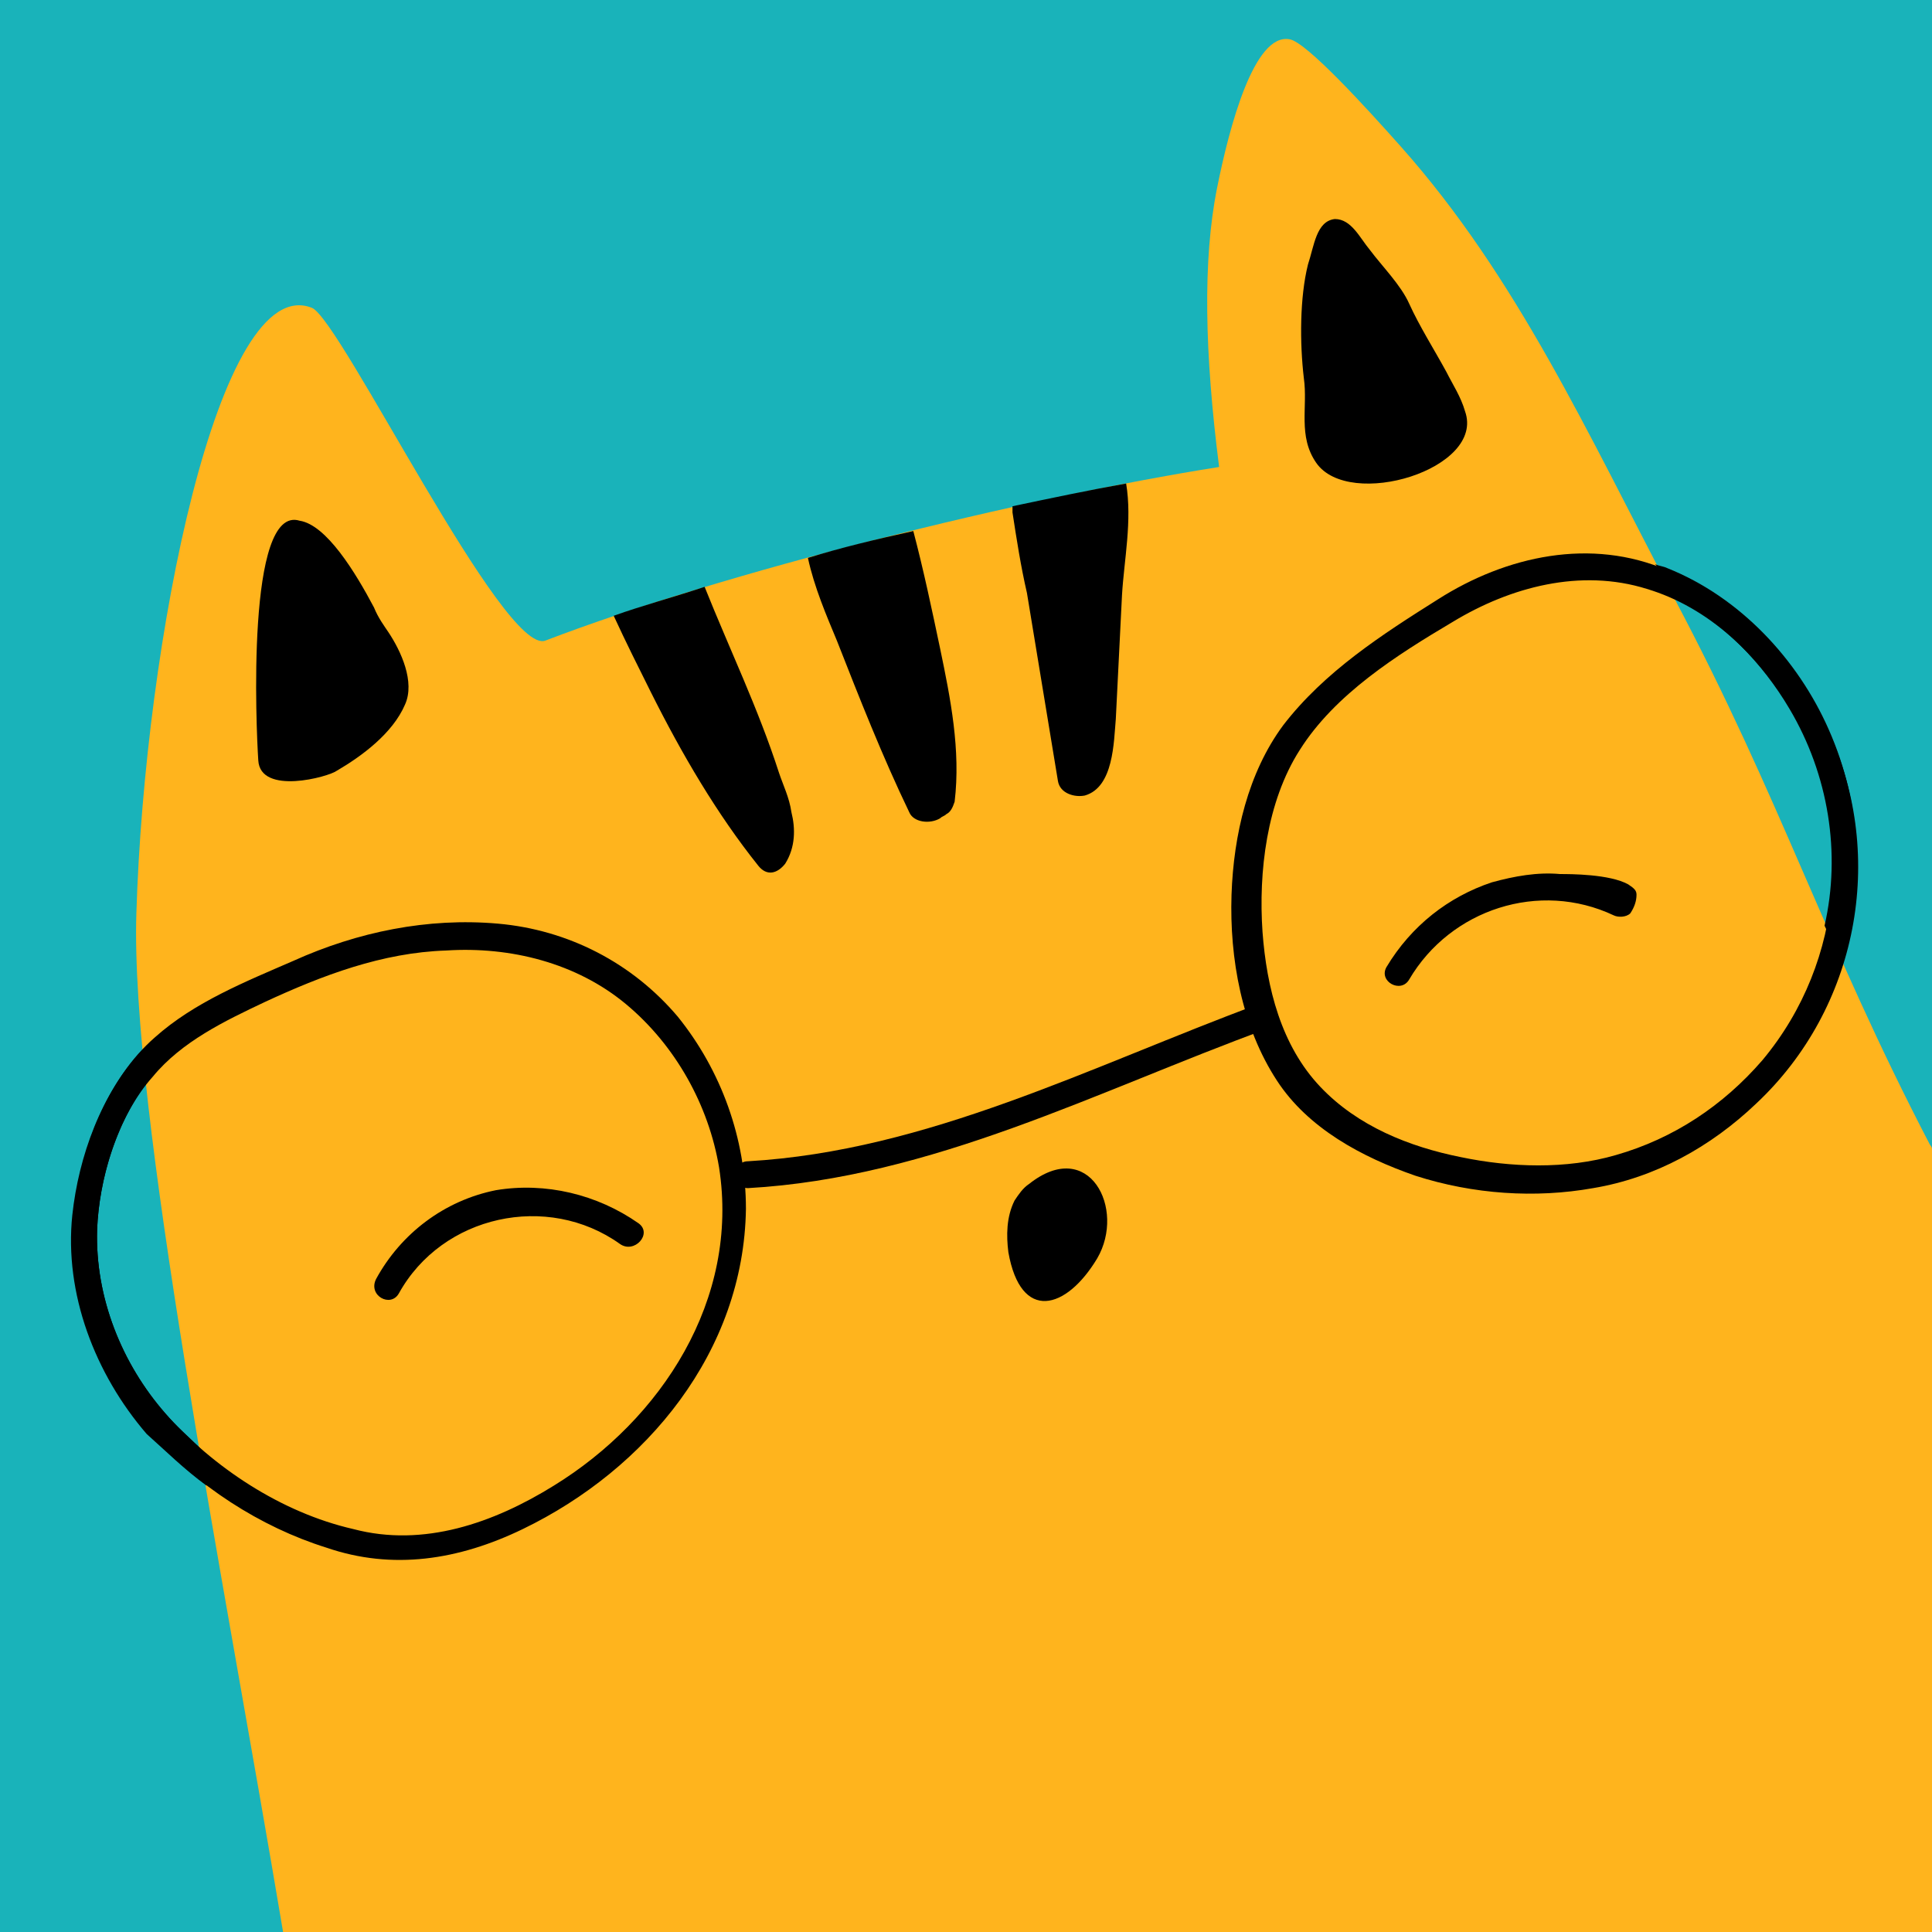 <?xml version="1.0" encoding="UTF-8"?> <svg xmlns="http://www.w3.org/2000/svg" xmlns:xlink="http://www.w3.org/1999/xlink" version="1.1" id="Слой_1" x="0px" y="0px" viewBox="0 0 93.5 93.5" style="enable-background:new 0 0 93.5 93.5;" xml:space="preserve"> <style type="text/css"> .st0{fill:#19B3BA;} .st1{fill:#FFB41D;} .st2{fill:#FFFFFF;stroke:#1D1D1B;stroke-miterlimit:10;} .st3{fill:#FF929F;} .st4{fill:#FF7384;} .st5{fill:#236182;} .st6{fill:#565656;} .st7{fill:#FFFFFF;} .st8{clip-path:url(#SVGID_00000071535722610806410380000005953056348604032405_);} .st9{clip-path:url(#SVGID_00000093874654153513450860000006345321957314365587_);fill:#FFB41D;} .st10{clip-path:url(#SVGID_00000093874654153513450860000006345321957314365587_);fill:#FF7384;} .st11{clip-path:url(#SVGID_00000093874654153513450860000006345321957314365587_);} .st12{clip-path:url(#SVGID_00000071526544254796351880000002476907291756121259_);fill:#FFB41D;} .st13{clip-path:url(#SVGID_00000071526544254796351880000002476907291756121259_);fill:#FF7384;} .st14{clip-path:url(#SVGID_00000071526544254796351880000002476907291756121259_);} .st15{clip-path:url(#SVGID_00000005983515049397863490000008053183177350361482_);fill:#FFB41D;} .st16{clip-path:url(#SVGID_00000005983515049397863490000008053183177350361482_);fill:#FF7384;} .st17{clip-path:url(#SVGID_00000005983515049397863490000008053183177350361482_);} .st18{clip-path:url(#SVGID_00000032642904274287581320000013279350297053862034_);} .st19{fill:#FFB0BD;} .st20{clip-path:url(#SVGID_00000056408896318323073890000016812136262216683153_);} .st21{fill:#97FAFF;} .st22{fill:#CAFFFE;} .st23{fill:#ABFFFF;} .st24{clip-path:url(#SVGID_00000168835097883727175470000004604331053444346299_);fill:#6CC6E5;} .st25{clip-path:url(#SVGID_00000168835097883727175470000004604331053444346299_);fill:#80CFE5;} .st26{fill:#59C9C6;} .st27{clip-path:url(#SVGID_00000006690935303899827080000001825174130060062601_);} .st28{clip-path:url(#SVGID_00000022541264034969313490000003546401980773424311_);} .st29{fill:#428EA8;} .st30{clip-path:url(#SVGID_00000170251217235764745820000006008681588397802883_);} .st31{clip-path:url(#SVGID_00000017484009502608039890000001338758064402606251_);} .st32{fill:#55ACC4;} .st33{fill:#4492AD;} .st34{fill:#3780A0;} .st35{fill:#FFFFFF;stroke:#1D1D1B;stroke-width:1.264;stroke-miterlimit:10;} </style> <rect class="st0" width="93.5" height="93.5"></rect> <path class="st1" d="M93.5,55.6c0-0.1-0.1-0.2-0.1-0.2c-5.1-9.8-7.2-16.7-12.4-26.5c-4.2-8-7.6-15.5-13.2-21.8 c-1.6-1.8-4.6-5.1-5.4-5.2c-1.7-0.3-2.9,4.2-3.5,7.2c-0.7,3.5-0.6,8,0.1,13.5c-9.5,1.5-24,5.1-32.6,8.4c-2,0.8-9.9-15.5-11.3-16.1 C10.6,13.1,7,31,6.6,44.2c-0.3,9.5,4.2,32,7.1,49.3h79.8V55.6z"></path> <g> <path d="M19.3,62.6c2.1-3.8,7.2-4.9,10.7-2.4c0.7,0.5,1.6-0.5,0.9-1c-2-1.4-4.5-2-6.9-1.6c-2.5,0.5-4.6,2.1-5.8,4.3 C17.8,62.7,18.9,63.3,19.3,62.6L19.3,62.6z"></path> </g> <path d="M18.1,29.4c-0.9-1.7-2.3-4-3.6-4.2c-2.6-0.8-2.1,10.1-2,11.6c0.1,1.7,3.4,0.8,3.8,0.5c1.2-0.7,2.7-1.8,3.3-3.2 c0.5-1.1-0.2-2.6-0.8-3.5C18.6,30.3,18.3,29.9,18.1,29.4z"></path> <path d="M70,18c-0.6-1.1-1.3-2.2-1.8-3.3c-0.4-0.9-1.3-1.8-1.9-2.6c-0.5-0.6-0.9-1.5-1.7-1.5c-0.9,0.1-1,1.3-1.3,2.2 c-0.4,1.6-0.4,3.8-0.2,5.5c0.2,1.4-0.3,2.8,0.6,4.1c1.6,2.3,8.2,0.3,7.2-2.5C70.7,19.2,70.3,18.6,70,18z"></path> <path d="M48.8,60.6C48.8,60.6,48.8,60.6,48.8,60.6c-0.1-0.8-0.1-1.7,0.3-2.5c0.2-0.3,0.4-0.6,0.7-0.8c2.9-2.3,4.7,1.2,3.3,3.6 C51.6,63.4,49.4,64,48.8,60.6z"></path> <path d="M49,24.5c0,0.1,0,0.2,0,0.3c0.2,1.3,0.4,2.6,0.7,3.9c0.5,3,1,6.1,1.5,9.1c0.1,0.6,0.8,0.8,1.3,0.7c1.4-0.4,1.4-2.6,1.5-3.7 c0.1-2,0.2-4,0.3-6c0.1-1.7,0.5-3.6,0.2-5.4C52.8,23.7,50.9,24.1,49,24.5z"></path> <path d="M39.1,27c0.3,1.4,0.9,2.8,1.4,4c1.1,2.8,2.2,5.6,3.5,8.3c0.2,0.5,1,0.6,1.5,0.3c0.1-0.1,0.2-0.1,0.3-0.2 c0.2-0.1,0.3-0.3,0.4-0.6c0.3-2.5-0.2-5-0.7-7.4c-0.4-1.9-0.8-3.8-1.3-5.7C42.4,26.1,40.7,26.5,39.1,27z"></path> <path d="M34.1,28.4c-1.5,0.5-3,0.9-4.4,1.4c0.6,1.3,1.2,2.5,1.8,3.7c1.5,3,3.2,5.9,5.2,8.4c0.4,0.5,0.9,0.4,1.3-0.1 c0.5-0.8,0.5-1.7,0.3-2.5c-0.1-0.7-0.4-1.3-0.6-1.9C36.7,34.3,35.3,31.4,34.1,28.4z"></path> <g> <path d="M36.2,57.5c8.9-0.5,16.9-4.7,25.1-7.7c0.8-0.3,0.4-1.5-0.4-1.2c-8.1,3-16,7.1-24.7,7.6C35.4,56.2,35.4,57.5,36.2,57.5 L36.2,57.5z"></path> </g> <g> <path d="M8,68.4c-2.1-2.4-3.4-5.6-3.3-8.9C4.8,57,5.7,54,7.4,52.1c1.4-1.7,3.5-2.7,5.4-3.6c2.8-1.3,5.7-2.4,8.8-2.5 c3.1-0.2,6.3,0.6,8.7,2.6c2.4,2,4,4.9,4.5,7.9c1,6.4-2.8,12.2-8,15.4c-2.9,1.8-6.3,3-9.7,2.1C13.6,73.2,10.3,71,8,68.4 c-0.5-0.6-1.3,0.3-0.8,0.9c2.3,2.6,5.4,4.6,8.6,5.6c3.2,1.1,6.4,0.6,9.5-0.9c6-2.9,10.7-8.6,10.8-15.5c0-3.4-1.2-6.7-3.3-9.3 c-2.2-2.6-5.3-4.2-8.7-4.5c-3.4-0.3-6.8,0.4-9.9,1.8c-2.3,1-4.8,2-6.7,3.7c-2.3,2-3.6,5.4-3.9,8.4c-0.4,3.8,1.1,7.7,3.6,10.6 C7.7,69.9,8.5,69,8,68.4z"></path> </g> <g> <path d="M70.3,30.1c2.8-1.7,6.2-2.6,9.4-1.6c3,0.9,5.4,3.2,7,5.9c3.1,5.3,2.6,12.1-1.4,16.9c-1.9,2.2-4.3,3.8-7.1,4.6 c-2.4,0.7-5.1,0.6-7.5,0.1c-2.5-0.5-5-1.5-6.8-3.4c-1.9-2-2.6-4.8-2.8-7.5c-0.2-2.9,0.2-6.3,1.8-8.8C64.6,33.6,67.6,31.7,70.3,30.1 c0.7-0.4,0-1.5-0.7-1.1c-2.7,1.7-5.5,3.5-7.5,6.1c-1.7,2.3-2.4,5.3-2.5,8.2c-0.1,3.1,0.5,6.4,2.2,9c1.5,2.3,4.1,3.7,6.7,4.6 c2.8,0.9,5.8,1.1,8.6,0.6c3-0.5,5.7-2,7.9-4.1c4.9-4.6,6.3-11.9,3.5-18c-1.5-3.4-4.3-6.4-7.8-7.8C77,26,72.9,26.9,69.6,29 C68.9,29.4,69.6,30.5,70.3,30.1z"></path> </g> <path d="M10,71.9c-0.1-0.6-0.2-1.2-0.3-1.8C9.1,69.5,8.5,69,8,68.4c-2.1-2.4-3.4-5.6-3.3-8.9c0.1-2.4,0.9-5.1,2.4-7.1 C7,51.9,7,51.3,6.9,50.8c-2,2.1-3.1,5.2-3.4,8c-0.4,3.8,1.1,7.7,3.6,10.6C8,70.2,8.9,71.1,10,71.9z"></path> <path d="M81,28.9C81.1,29,81.1,29,81,28.9c2.4,1.2,4.3,3.2,5.6,5.4c1.9,3.2,2.5,7,1.7,10.5c0.3,0.6,0.5,1.2,0.8,1.9 c1.2-3.7,1-7.8-0.6-11.4c-1.5-3.4-4.3-6.4-7.8-7.8c-0.2-0.1-0.4-0.1-0.6-0.2C80.5,27.8,80.8,28.4,81,28.9z"></path> <g> <path d="M78.8,42.8c-0.9-0.5-2.8-0.5-3.3-0.5c-1.1-0.1-2.2,0.1-3.3,0.4c-2.1,0.7-3.9,2.1-5.1,4.1c-0.4,0.7,0.7,1.3,1.1,0.6 c2-3.4,6.3-4.8,9.9-3.1c0.2,0.1,0.6,0.1,0.8-0.1c0.2-0.3,0.3-0.6,0.3-0.9C79.2,43.1,79.1,43,78.8,42.8z"></path> </g> </svg> 